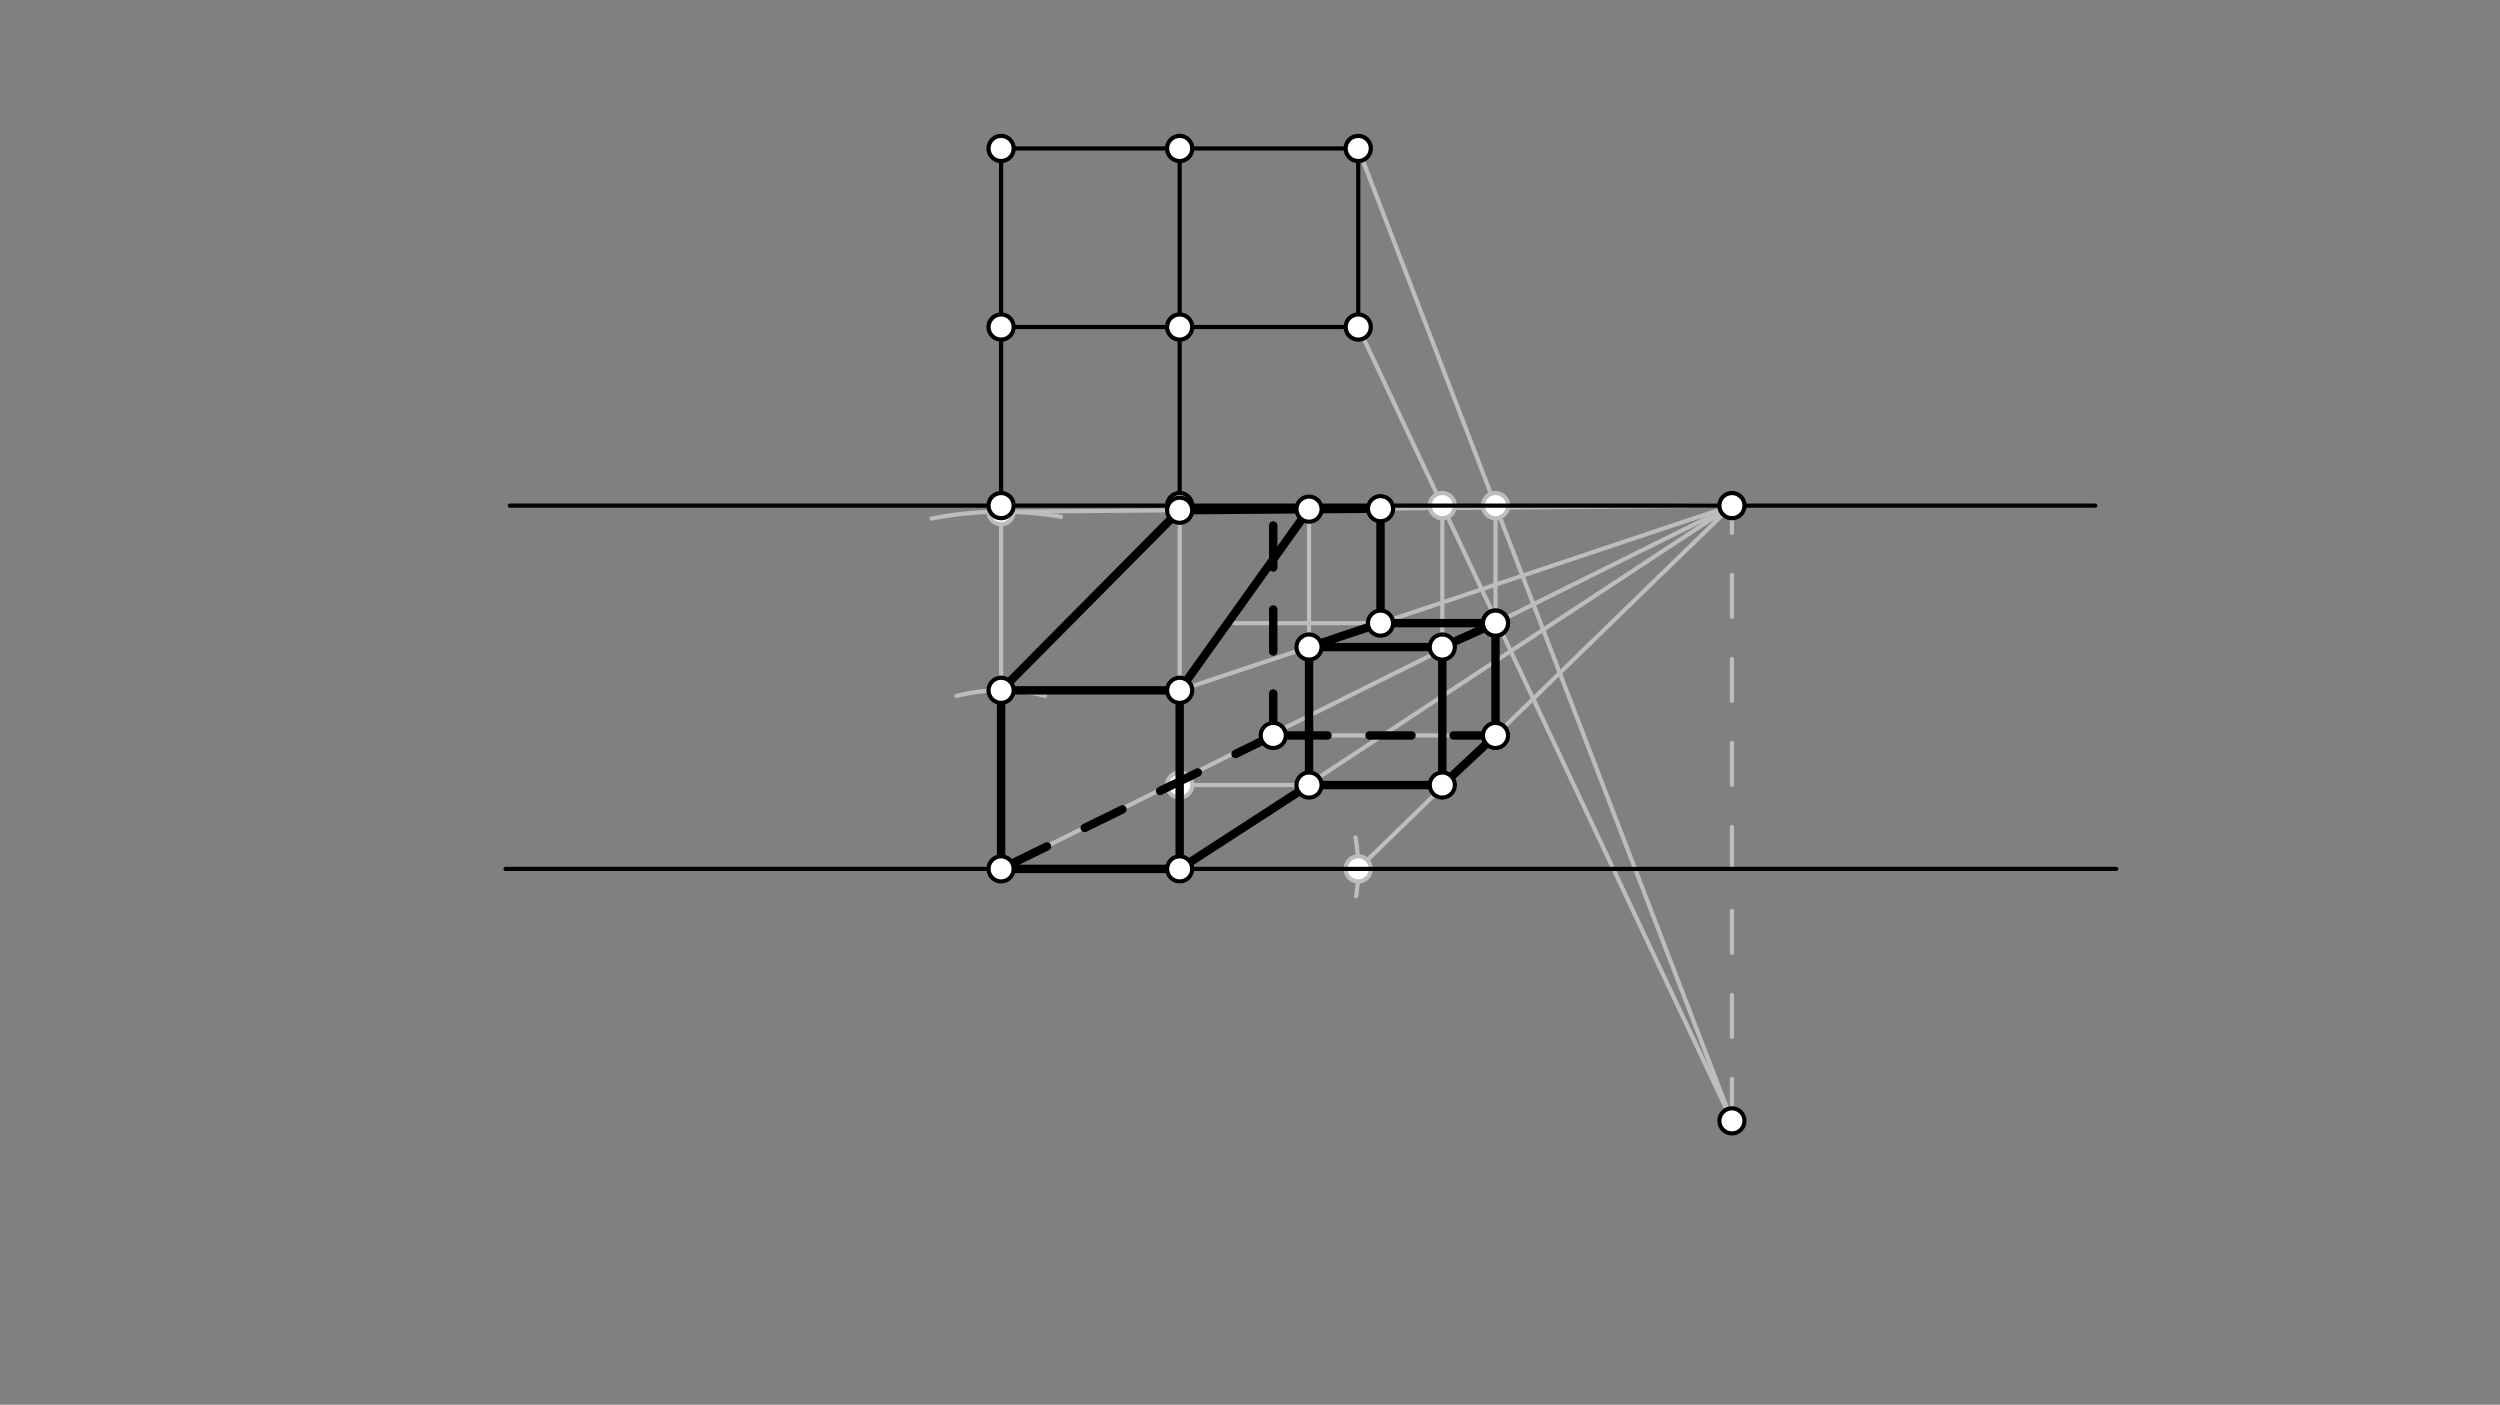 <svg xmlns="http://www.w3.org/2000/svg" class="svg--1it" height="100%" preserveAspectRatio="xMidYMid meet" viewBox="0 0 595.276 334.488" width="100%"><rect x="0" y="0" width="595.276" height="334.488" fill="#808080" stroke="none"/><defs><marker id="marker-arrow" markerHeight="16" markerUnits="userSpaceOnUse" markerWidth="24" orient="auto-start-reverse" refX="24" refY="4" viewBox="0 0 24 8"><path d="M 0 0 L 24 4 L 0 8 z" stroke="inherit"></path></marker></defs><g class="aux-layer--1FB"><g class="element--2qn"><line stroke="#BDBDBD" stroke-dasharray="10" stroke-linecap="round" stroke-width="1" x1="412.391" x2="412.391" y1="266.891" y2="120.391"></line></g><g class="element--2qn"><line stroke="#BDBDBD" stroke-dasharray="none" stroke-linecap="round" stroke-width="1" x1="238.371" x2="238.371" y1="120.391" y2="206.891"></line></g><g class="element--2qn"><line stroke="#BDBDBD" stroke-dasharray="none" stroke-linecap="round" stroke-width="1" x1="280.891" x2="280.891" y1="120.391" y2="206.891"></line></g><g class="element--2qn"><line stroke="#BDBDBD" stroke-dasharray="none" stroke-linecap="round" stroke-width="1" x1="280.891" x2="412.391" y1="206.891" y2="120.391"></line></g><g class="element--2qn"><line stroke="#BDBDBD" stroke-dasharray="none" stroke-linecap="round" stroke-width="1" x1="238.371" x2="412.391" y1="206.891" y2="120.391"></line></g><g class="element--2qn"><path d="M 227.735 165.723 A 42.52 42.52 0 0 1 248.826 165.676" fill="none" stroke="#BDBDBD" stroke-dasharray="none" stroke-linecap="round" stroke-width="1"></path></g><g class="element--2qn"><line stroke="#BDBDBD" stroke-dasharray="none" stroke-linecap="round" stroke-width="1" x1="238.371" x2="280.891" y1="164.371" y2="164.371"></line></g><g class="element--2qn"><path d="M 322.91 213.394 A 42.52 42.52 0 0 0 322.745 199.401" fill="none" stroke="#BDBDBD" stroke-dasharray="none" stroke-linecap="round" stroke-width="1"></path></g><g class="element--2qn"><line stroke="#BDBDBD" stroke-dasharray="none" stroke-linecap="round" stroke-width="1" x1="323.41" x2="412.391" y1="206.891" y2="120.391"></line></g><g class="element--2qn"><line stroke="#BDBDBD" stroke-dasharray="none" stroke-linecap="round" stroke-width="1" x1="323.41" x2="412.391" y1="77.871" y2="266.891"></line></g><g class="element--2qn"><line stroke="#BDBDBD" stroke-dasharray="none" stroke-linecap="round" stroke-width="1" x1="343.426" x2="343.426" y1="120.391" y2="186.926"></line></g><g class="element--2qn"><line stroke="#BDBDBD" stroke-dasharray="none" stroke-linecap="round" stroke-width="1" x1="343.426" x2="311.694" y1="186.926" y2="186.926"></line></g><g class="element--2qn"><line stroke="#BDBDBD" stroke-dasharray="none" stroke-linecap="round" stroke-width="1" x1="323.41" x2="412.391" y1="35.351" y2="266.891"></line></g><g class="element--2qn"><line stroke="#BDBDBD" stroke-dasharray="none" stroke-linecap="round" stroke-width="1" x1="356.091" x2="356.091" y1="120.391" y2="175.738"></line></g><g class="element--2qn"><line stroke="#BDBDBD" stroke-dasharray="none" stroke-linecap="round" stroke-width="1" x1="356.091" x2="303.171" y1="175.121" y2="175.121"></line></g><g class="element--2qn"><line stroke="#BDBDBD" stroke-dasharray="none" stroke-linecap="round" stroke-width="1" x1="280.891" x2="412.391" y1="164.371" y2="120.391"></line></g><g class="element--2qn"><line stroke="#BDBDBD" stroke-dasharray="none" stroke-linecap="round" stroke-width="1" x1="311.694" x2="311.694" y1="186.926" y2="154.051"></line></g><g class="element--2qn"><line stroke="#BDBDBD" stroke-dasharray="none" stroke-linecap="round" stroke-width="1" x1="311.694" x2="343.426" y1="154.069" y2="154.069"></line></g><g class="element--2qn"><line stroke="#BDBDBD" stroke-dasharray="none" stroke-linecap="round" stroke-width="1" x1="356.091" x2="293.891" y1="148.376" y2="148.376"></line></g><g class="element--2qn"><path d="M 221.816 123.478 A 85.039 85.039 0 0 1 252.618 123.053" fill="none" stroke="#BDBDBD" stroke-dasharray="none" stroke-linecap="round" stroke-width="1"></path></g><g class="element--2qn"><line stroke="#BDBDBD" stroke-dasharray="none" stroke-linecap="round" stroke-width="1" x1="238.371" x2="412.391" y1="121.851" y2="120.391"></line></g><g class="element--2qn"><line stroke="#BDBDBD" stroke-dasharray="none" stroke-linecap="round" stroke-width="1" x1="311.694" x2="311.694" y1="154.069" y2="120.391"></line></g><g class="element--2qn"><line stroke="#BDBDBD" stroke-dasharray="none" stroke-linecap="round" stroke-width="1" x1="311.694" x2="280.891" y1="186.926" y2="186.926"></line></g><g class="element--2qn"><line stroke="#BDBDBD" stroke-dasharray="none" stroke-linecap="round" stroke-width="1" x1="328.716" x2="328.716" y1="148.376" y2="121.121"></line></g><g class="element--2qn"><circle cx="412.391" cy="266.891" r="3" stroke="#BDBDBD" stroke-width="1" fill="#ffffff"></circle>}</g><g class="element--2qn"><circle cx="238.371" cy="206.891" r="3" stroke="#BDBDBD" stroke-width="1" fill="#ffffff"></circle>}</g><g class="element--2qn"><circle cx="280.891" cy="206.891" r="3" stroke="#BDBDBD" stroke-width="1" fill="#ffffff"></circle>}</g><g class="element--2qn"><circle cx="280.891" cy="206.891" r="3" stroke="#BDBDBD" stroke-width="1" fill="#ffffff"></circle>}</g><g class="element--2qn"><circle cx="238.371" cy="164.371" r="3" stroke="#BDBDBD" stroke-width="1" fill="#ffffff"></circle>}</g><g class="element--2qn"><circle cx="280.891" cy="164.371" r="3" stroke="#BDBDBD" stroke-width="1" fill="#ffffff"></circle>}</g><g class="element--2qn"><circle cx="323.41" cy="206.891" r="3" stroke="#BDBDBD" stroke-width="1" fill="#ffffff"></circle>}</g><g class="element--2qn"><circle cx="343.426" cy="120.391" r="3" stroke="#BDBDBD" stroke-width="1" fill="#ffffff"></circle>}</g><g class="element--2qn"><circle cx="343.426" cy="186.926" r="3" stroke="#BDBDBD" stroke-width="1" fill="#ffffff"></circle>}</g><g class="element--2qn"><circle cx="311.694" cy="186.926" r="3" stroke="#BDBDBD" stroke-width="1" fill="#ffffff"></circle>}</g><g class="element--2qn"><circle cx="356.091" cy="120.391" r="3" stroke="#BDBDBD" stroke-width="1" fill="#ffffff"></circle>}</g><g class="element--2qn"><circle cx="356.091" cy="175.121" r="3" stroke="#BDBDBD" stroke-width="1" fill="#ffffff"></circle>}</g><g class="element--2qn"><circle cx="303.171" cy="175.121" r="3" stroke="#BDBDBD" stroke-width="1" fill="#ffffff"></circle>}</g><g class="element--2qn"><circle cx="311.694" cy="154.069" r="3" stroke="#BDBDBD" stroke-width="1" fill="#ffffff"></circle>}</g><g class="element--2qn"><circle cx="343.426" cy="154.069" r="3" stroke="#BDBDBD" stroke-width="1" fill="#ffffff"></circle>}</g><g class="element--2qn"><circle cx="356.091" cy="148.376" r="3" stroke="#BDBDBD" stroke-width="1" fill="#ffffff"></circle>}</g><g class="element--2qn"><circle cx="328.716" cy="148.376" r="3" stroke="#BDBDBD" stroke-width="1" fill="#ffffff"></circle>}</g><g class="element--2qn"><circle cx="238.371" cy="121.851" r="3" stroke="#BDBDBD" stroke-width="1" fill="#ffffff"></circle>}</g><g class="element--2qn"><circle cx="311.694" cy="121.236" r="3" stroke="#BDBDBD" stroke-width="1" fill="#ffffff"></circle>}</g><g class="element--2qn"><circle cx="280.891" cy="186.926" r="3" stroke="#BDBDBD" stroke-width="1" fill="#ffffff"></circle>}</g><g class="element--2qn"><circle cx="328.716" cy="121.121" r="3" stroke="#BDBDBD" stroke-width="1" fill="#ffffff"></circle>}</g><g class="element--2qn"><circle cx="280.891" cy="121.494" r="3" stroke="#BDBDBD" stroke-width="1" fill="#ffffff"></circle>}</g></g><g class="main-layer--3Vd"><g class="element--2qn"><line stroke="#000000" stroke-dasharray="none" stroke-linecap="round" stroke-width="1" x1="121.391" x2="498.891" y1="120.391" y2="120.391"></line></g><g class="element--2qn"><line stroke="#000000" stroke-dasharray="none" stroke-linecap="round" stroke-width="1" x1="120.391" x2="503.891" y1="206.891" y2="206.891"></line></g><g class="element--2qn"><line stroke="#000000" stroke-dasharray="none" stroke-linecap="round" stroke-width="1" x1="280.891" x2="280.891" y1="120.391" y2="35.351"></line></g><g class="element--2qn"><line stroke="#000000" stroke-dasharray="none" stroke-linecap="round" stroke-width="1" x1="280.891" x2="238.371" y1="35.351" y2="35.351"></line></g><g class="element--2qn"><line stroke="#000000" stroke-dasharray="none" stroke-linecap="round" stroke-width="1" x1="238.371" x2="238.371" y1="35.351" y2="120.391"></line></g><g class="element--2qn"><line stroke="#000000" stroke-dasharray="none" stroke-linecap="round" stroke-width="1" x1="238.371" x2="280.891" y1="77.871" y2="77.871"></line></g><g class="element--2qn"><line stroke="#000000" stroke-dasharray="none" stroke-linecap="round" stroke-width="1" x1="280.891" x2="323.41" y1="77.871" y2="77.871"></line></g><g class="element--2qn"><line stroke="#000000" stroke-dasharray="none" stroke-linecap="round" stroke-width="1" x1="280.891" x2="323.41" y1="35.351" y2="35.351"></line></g><g class="element--2qn"><line stroke="#000000" stroke-dasharray="none" stroke-linecap="round" stroke-width="1" x1="323.41" x2="323.41" y1="35.351" y2="77.871"></line></g><g class="element--2qn"><line stroke="#000000" stroke-dasharray="none" stroke-linecap="round" stroke-width="2" x1="280.891" x2="311.694" y1="206.891" y2="186.926"></line></g><g class="element--2qn"><line stroke="#000000" stroke-dasharray="none" stroke-linecap="round" stroke-width="2" x1="311.694" x2="343.426" y1="186.926" y2="186.926"></line></g><g class="element--2qn"><line stroke="#000000" stroke-dasharray="none" stroke-linecap="round" stroke-width="2" x1="343.426" x2="356.091" y1="186.926" y2="175.121"></line></g><g class="element--2qn"><line stroke="#000000" stroke-dasharray="10" stroke-linecap="round" stroke-width="2" x1="356.091" x2="303.171" y1="175.121" y2="175.121"></line></g><g class="element--2qn"><line stroke="#000000" stroke-dasharray="10" stroke-linecap="round" stroke-width="2" x1="303.171" x2="238.371" y1="175.121" y2="206.891"></line></g><g class="element--2qn"><line stroke="#000000" stroke-dasharray="none" stroke-linecap="round" stroke-width="2" x1="238.371" x2="280.891" y1="206.891" y2="206.891"></line></g><g class="element--2qn"><line stroke="#000000" stroke-dasharray="none" stroke-linecap="round" stroke-width="2" x1="311.694" x2="311.694" y1="186.926" y2="154.069"></line></g><g class="element--2qn"><line stroke="#000000" stroke-dasharray="none" stroke-linecap="round" stroke-width="2" x1="311.694" x2="343.426" y1="154.069" y2="154.069"></line></g><g class="element--2qn"><line stroke="#000000" stroke-dasharray="none" stroke-linecap="round" stroke-width="2" x1="343.426" x2="343.426" y1="154.069" y2="186.926"></line></g><g class="element--2qn"><line stroke="#000000" stroke-dasharray="none" stroke-linecap="round" stroke-width="2" x1="356.091" x2="356.091" y1="175.121" y2="148.376"></line></g><g class="element--2qn"><line stroke="#000000" stroke-dasharray="none" stroke-linecap="round" stroke-width="2" x1="356.091" x2="343.426" y1="148.376" y2="154.069"></line></g><g class="element--2qn"><line stroke="#000000" stroke-dasharray="none" stroke-linecap="round" stroke-width="2" x1="356.091" x2="328.716" y1="148.376" y2="148.376"></line></g><g class="element--2qn"><line stroke="#000000" stroke-dasharray="none" stroke-linecap="round" stroke-width="2" x1="328.716" x2="311.694" y1="148.376" y2="154.069"></line></g><g class="element--2qn"><line stroke="#000000" stroke-dasharray="none" stroke-linecap="round" stroke-width="2" x1="280.891" x2="238.371" y1="121.494" y2="164.371"></line></g><g class="element--2qn"><line stroke="#000000" stroke-dasharray="none" stroke-linecap="round" stroke-width="2" x1="238.371" x2="238.371" y1="164.371" y2="206.891"></line></g><g class="element--2qn"><line stroke="#000000" stroke-dasharray="none" stroke-linecap="round" stroke-width="2" x1="238.371" x2="280.891" y1="164.371" y2="164.371"></line></g><g class="element--2qn"><line stroke="#000000" stroke-dasharray="none" stroke-linecap="round" stroke-width="2" x1="280.891" x2="280.891" y1="164.371" y2="206.891"></line></g><g class="element--2qn"><line stroke="#000000" stroke-dasharray="none" stroke-linecap="round" stroke-width="2" x1="280.891" x2="311.694" y1="164.371" y2="121.236"></line></g><g class="element--2qn"><line stroke="#000000" stroke-dasharray="none" stroke-linecap="round" stroke-width="2" x1="328.716" x2="328.716" y1="148.376" y2="121.121"></line></g><g class="element--2qn"><line stroke="#000000" stroke-dasharray="none" stroke-linecap="round" stroke-width="2" x1="328.716" x2="280.891" y1="121.121" y2="121.494"></line></g><g class="element--2qn"><line stroke="#000000" stroke-dasharray="10" stroke-linecap="round" stroke-width="2" x1="303.171" x2="303.171" y1="175.121" y2="121.308"></line></g><g class="element--2qn"><circle cx="280.891" cy="120.391" r="3" stroke="#000000" stroke-width="1" fill="#ffffff"></circle>}</g><g class="element--2qn"><circle cx="280.891" cy="35.351" r="3" stroke="#000000" stroke-width="1" fill="#ffffff"></circle>}</g><g class="element--2qn"><circle cx="238.371" cy="35.351" r="3" stroke="#000000" stroke-width="1" fill="#ffffff"></circle>}</g><g class="element--2qn"><circle cx="238.371" cy="120.391" r="3" stroke="#000000" stroke-width="1" fill="#ffffff"></circle>}</g><g class="element--2qn"><circle cx="238.371" cy="77.871" r="3" stroke="#000000" stroke-width="1" fill="#ffffff"></circle>}</g><g class="element--2qn"><circle cx="280.891" cy="77.871" r="3" stroke="#000000" stroke-width="1" fill="#ffffff"></circle>}</g><g class="element--2qn"><circle cx="323.41" cy="77.871" r="3" stroke="#000000" stroke-width="1" fill="#ffffff"></circle>}</g><g class="element--2qn"><circle cx="323.41" cy="35.351" r="3" stroke="#000000" stroke-width="1" fill="#ffffff"></circle>}</g><g class="element--2qn"><circle cx="412.391" cy="266.891" r="3" stroke="#000000" stroke-width="1" fill="#ffffff"></circle>}</g><g class="element--2qn"><circle cx="412.391" cy="120.391" r="3" stroke="#000000" stroke-width="1" fill="#ffffff"></circle>}</g><g class="element--2qn"><circle cx="238.371" cy="206.891" r="3" stroke="#000000" stroke-width="1" fill="#ffffff"></circle>}</g><g class="element--2qn"><circle cx="280.891" cy="206.891" r="3" stroke="#000000" stroke-width="1" fill="#ffffff"></circle>}</g><g class="element--2qn"><circle cx="311.694" cy="186.926" r="3" stroke="#000000" stroke-width="1" fill="#ffffff"></circle>}</g><g class="element--2qn"><circle cx="343.426" cy="186.926" r="3" stroke="#000000" stroke-width="1" fill="#ffffff"></circle>}</g><g class="element--2qn"><circle cx="356.091" cy="175.121" r="3" stroke="#000000" stroke-width="1" fill="#ffffff"></circle>}</g><g class="element--2qn"><circle cx="303.171" cy="175.121" r="3" stroke="#000000" stroke-width="1" fill="#ffffff"></circle>}</g><g class="element--2qn"><circle cx="311.694" cy="154.069" r="3" stroke="#000000" stroke-width="1" fill="#ffffff"></circle>}</g><g class="element--2qn"><circle cx="343.426" cy="154.069" r="3" stroke="#000000" stroke-width="1" fill="#ffffff"></circle>}</g><g class="element--2qn"><circle cx="356.091" cy="148.376" r="3" stroke="#000000" stroke-width="1" fill="#ffffff"></circle>}</g><g class="element--2qn"><circle cx="356.091" cy="148.376" r="3" stroke="#000000" stroke-width="1" fill="#ffffff"></circle>}</g><g class="element--2qn"><circle cx="328.716" cy="148.376" r="3" stroke="#000000" stroke-width="1" fill="#ffffff"></circle>}</g><g class="element--2qn"><circle cx="280.891" cy="121.494" r="3" stroke="#000000" stroke-width="1" fill="#ffffff"></circle>}</g><g class="element--2qn"><circle cx="238.371" cy="164.371" r="3" stroke="#000000" stroke-width="1" fill="#ffffff"></circle>}</g><g class="element--2qn"><circle cx="280.891" cy="164.371" r="3" stroke="#000000" stroke-width="1" fill="#ffffff"></circle>}</g><g class="element--2qn"><circle cx="311.694" cy="121.236" r="3" stroke="#000000" stroke-width="1" fill="#ffffff"></circle>}</g><g class="element--2qn"><circle cx="328.716" cy="121.121" r="3" stroke="#000000" stroke-width="1" fill="#ffffff"></circle>}</g></g><g class="snaps-layer--2PT"></g><g class="temp-layer--rAP"></g></svg>
